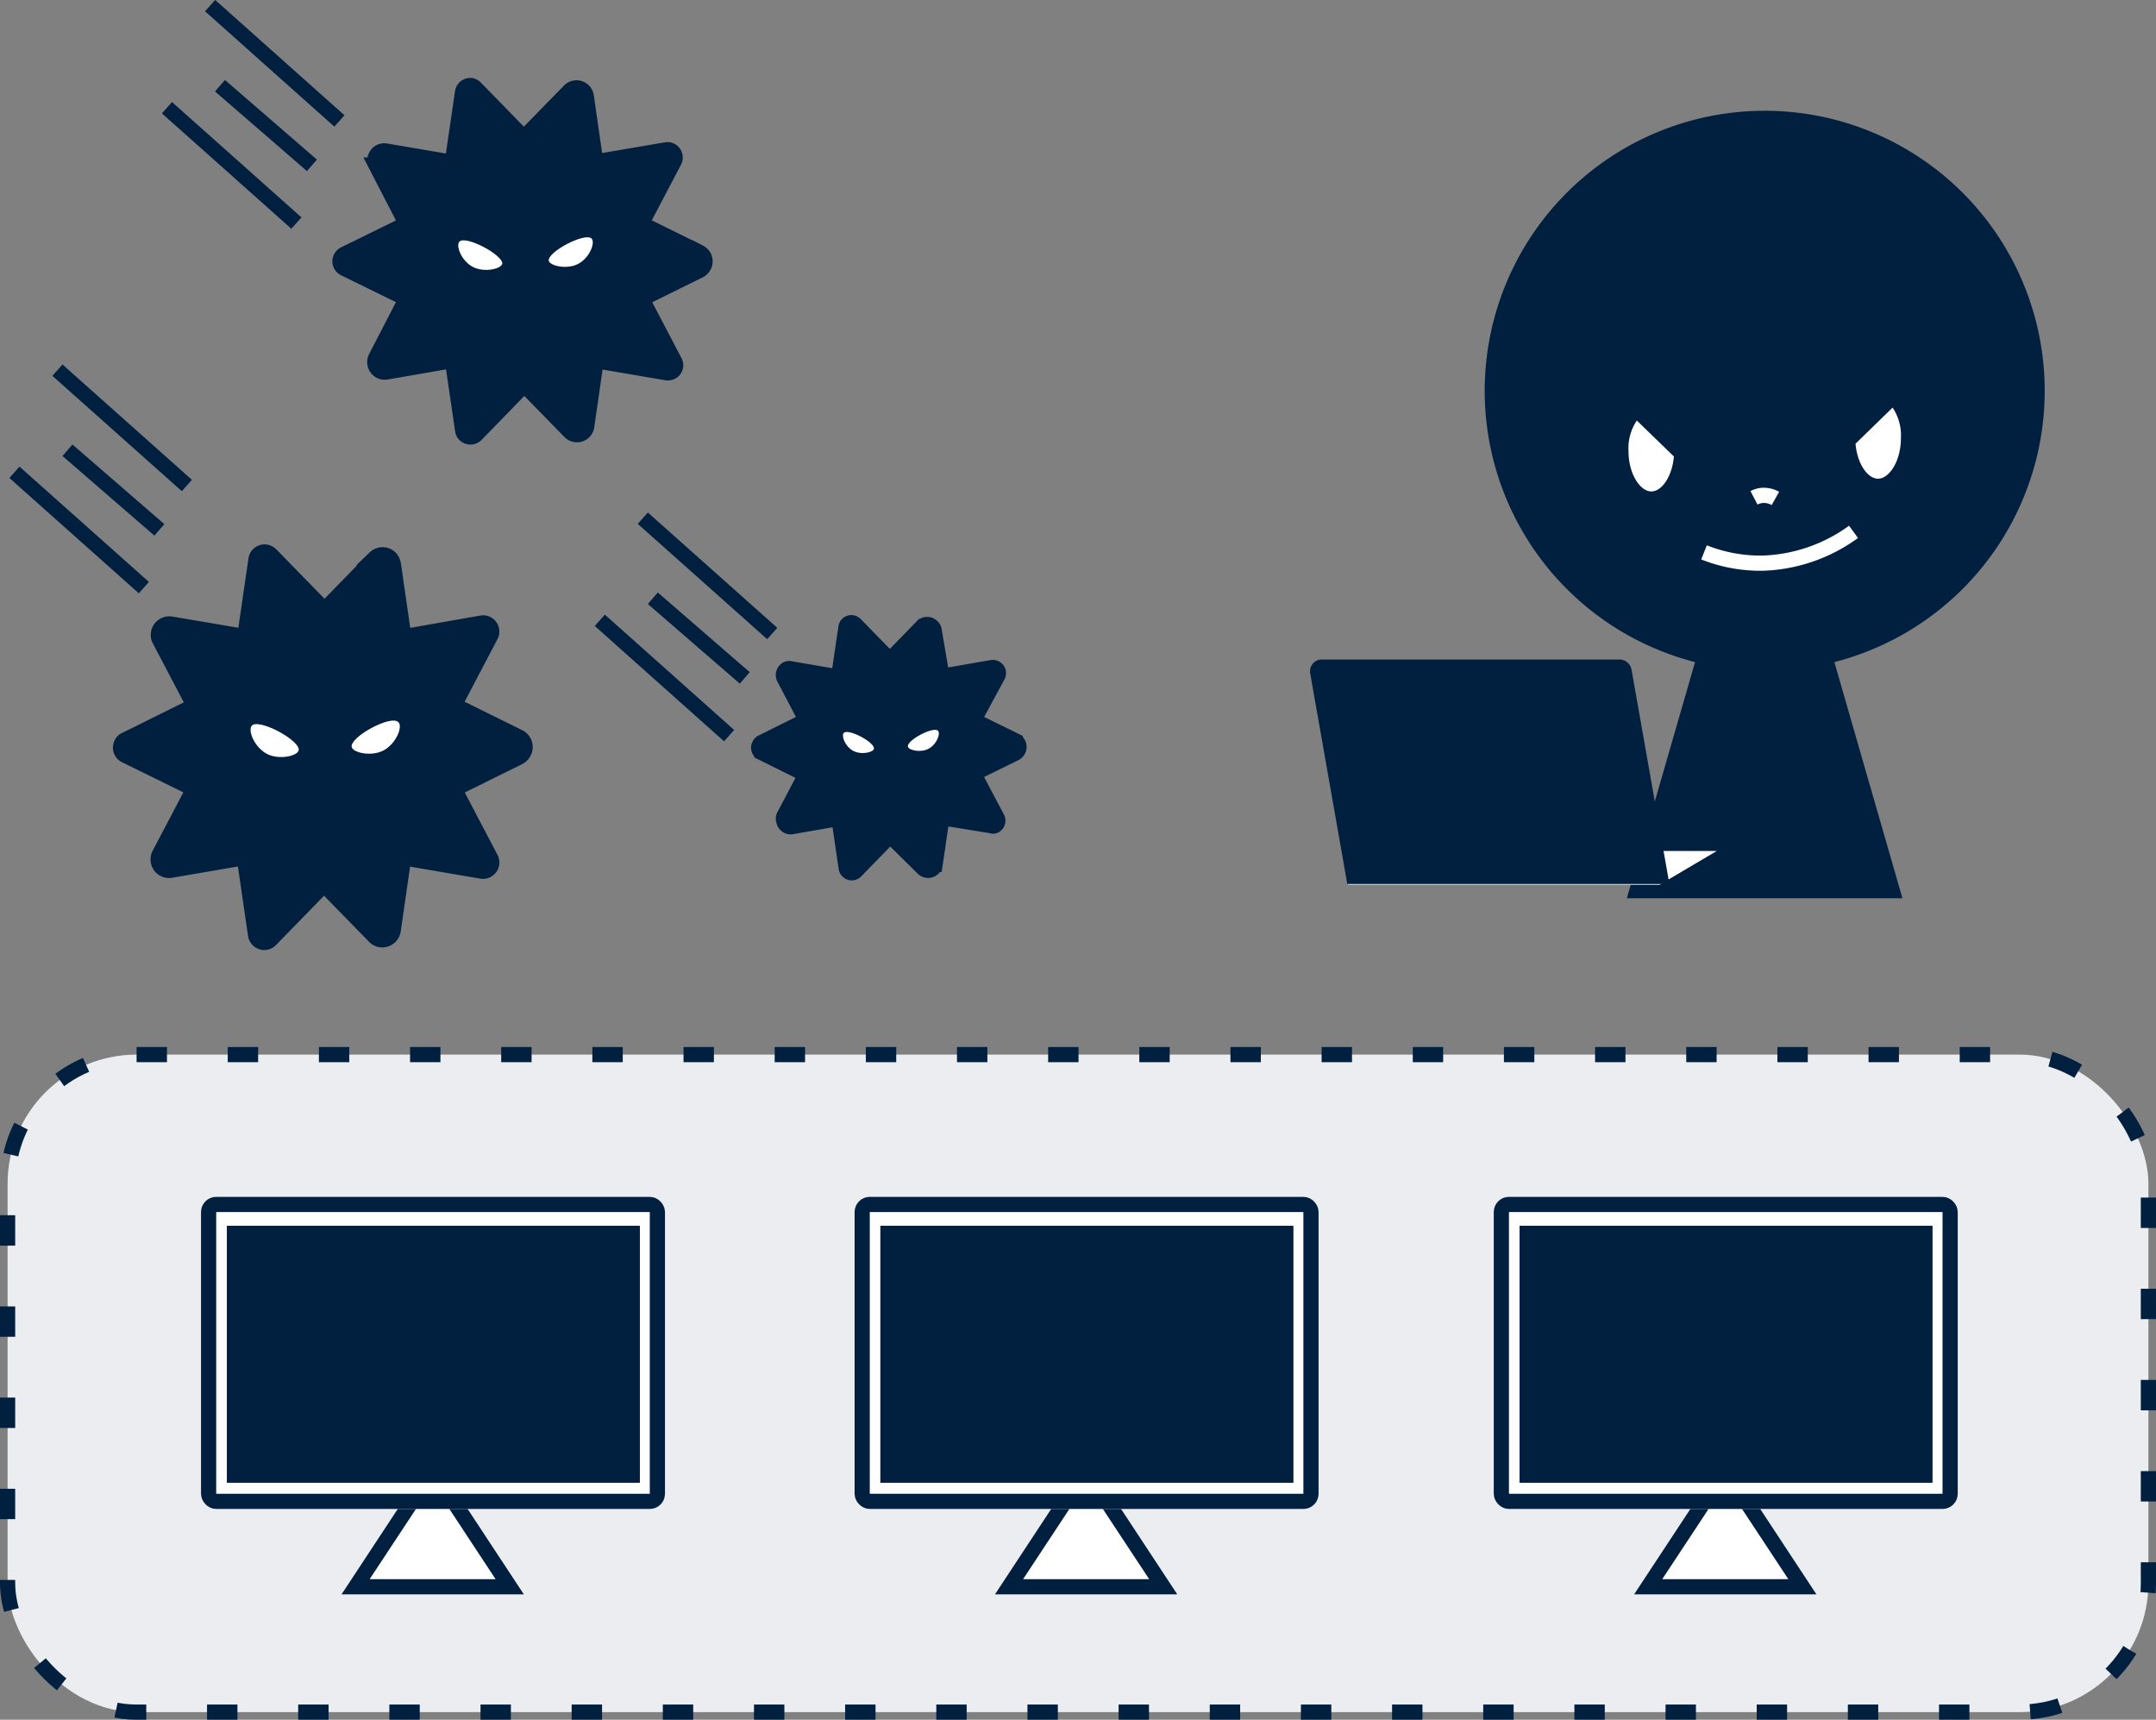 <svg id="レイヤー_1" data-name="レイヤー 1" xmlns="http://www.w3.org/2000/svg" viewBox="0 0 141.91 113.17"><rect x="0" y="0" width="141.91" height="113.17" fill="#808080" stroke="none"/><g id="グループ_1748" data-name="グループ 1748"><path id="パス_6412" data-name="パス 6412" d="M46.08,17.78l-3.83,1.89,2.16,4.12a.5.5,0,0,1-.21.69.54.54,0,0,1-.33.05l-4.63-.79-.62,4.31a.65.65,0,0,1-.74.55.66.66,0,0,1-.37-.19l-3-3.07-3.18,3.27a.53.53,0,0,1-.73,0,.51.51,0,0,1-.15-.3l-.67-4.58-4.35.75a.65.65,0,0,1-.75-.53.67.67,0,0,1,.06-.42l2-3.87-4.08-2a.52.52,0,0,1-.23-.69.53.53,0,0,1,.23-.24l4.08-2-2-3.87A.66.66,0,0,1,25,10a.62.62,0,0,1,.42-.06l4.35.74.67-4.58A.52.52,0,0,1,31,5.63a.52.52,0,0,1,.3.16l3.18,3.26,3-3.07a.65.65,0,0,1,1.11.36l.62,4.31,4.63-.79a.5.5,0,0,1,.59.42.48.48,0,0,1-.05.33l-2.16,4.11,3.83,1.89a.66.66,0,0,1,.29.88A.74.74,0,0,1,46.08,17.78Z" fill="#01203f" stroke="#01203f" stroke-linecap="round" stroke-miterlimit="10"/><path id="パス_6413" data-name="パス 6413" d="M30.24,15.9c-.24.25.09,1.2.82,1.63s1.88.19,2-.16C33.14,16.79,30.66,15.47,30.24,15.9Z" fill="#fff"/><path id="パス_6414" data-name="パス 6414" d="M38.94,15.7c.24.25-.09,1.2-.82,1.63s-1.88.19-2-.16C36,16.59,38.51,15.27,38.94,15.7Z" fill="#fff"/></g><g id="グループ_1749" data-name="グループ 1749"><path id="パス_6412-2" data-name="パス 6412-2" d="M34.16,49.83l-4.25,2.1,2.4,4.57a.58.58,0,0,1-.25.77.54.54,0,0,1-.35.06l-5.14-.88-.69,4.78a.73.73,0,0,1-.82.61.71.71,0,0,1-.41-.21l-3.32-3.4L17.8,61.85a.57.57,0,0,1-.81,0,.59.59,0,0,1-.17-.33l-.74-5.08-4.83.83a.72.72,0,0,1-.83-.59.73.73,0,0,1,.07-.46l2.26-4.3L8.23,49.7A.57.57,0,0,1,8,48.93a.49.49,0,0,1,.26-.25l4.52-2.24-2.26-4.3a.71.71,0,0,1,.3-1,.67.67,0,0,1,.46-.07l4.83.82.74-5.08a.57.57,0,0,1,.65-.48.62.62,0,0,1,.33.17l3.53,3.62,3.32-3.41a.72.72,0,0,1,1,0,.81.81,0,0,1,.21.41l.69,4.78L31.7,41a.57.57,0,0,1,.66.47.56.56,0,0,1-.06.36l-2.4,4.57,4.25,2.1a.73.73,0,0,1,.33,1A.76.76,0,0,1,34.16,49.83Z" fill="#01203f" stroke="#01203f" stroke-linecap="round" stroke-miterlimit="10"/><path id="パス_6413-2" data-name="パス 6413-2" d="M16.58,47.75c-.27.27.1,1.32.9,1.81s2.09.2,2.18-.18C19.8,48.74,17.05,47.26,16.58,47.75Z" fill="#fff"/><path id="パス_6414-2" data-name="パス 6414-2" d="M26.23,47.53c.27.27-.1,1.32-.91,1.81s-2.09.2-2.17-.18C23,48.51,25.76,47,26.23,47.53Z" fill="#fff"/></g><g id="グループ_1750" data-name="グループ 1750"><path id="パス_6412-3" data-name="パス 6412-3" d="M66.82,49.57l-2.73,1.34,1.55,2.93a.38.38,0,0,1-.16.5.31.31,0,0,1-.23,0L62,53.81l-.45,3.07a.46.46,0,0,1-.52.39.43.43,0,0,1-.27-.13L58.59,55l-2.27,2.33a.36.36,0,0,1-.51,0,.33.33,0,0,1-.11-.2l-.48-3.27-3.1.54a.46.46,0,0,1-.53-.38.45.45,0,0,1,0-.3l1.45-2.75-2.9-1.44A.36.36,0,0,1,50,49a.3.3,0,0,1,.17-.16l2.9-1.44-1.45-2.76a.45.45,0,0,1,.19-.62.42.42,0,0,1,.29,0l3.1.53.48-3.26a.36.36,0,0,1,.41-.31.39.39,0,0,1,.21.11l2.27,2.33,2.13-2.19a.46.46,0,0,1,.65,0,.42.42,0,0,1,.14.27L62,44.5l3.29-.57a.37.37,0,0,1,.39.53L64.09,47.4l2.73,1.34a.46.46,0,0,1,.2.62A.45.45,0,0,1,66.82,49.57Z" fill="#01203f" stroke="#01203f" stroke-linecap="round" stroke-miterlimit="10"/><path id="パス_6413-3" data-name="パス 6413-3" d="M55.54,48.23c-.17.18.06.85.58,1.16s1.35.13,1.4-.11C57.61,48.86,55.84,47.92,55.54,48.23Z" fill="#fff"/><path id="パス_6414-3" data-name="パス 6414-3" d="M61.74,48.09c.17.18-.06.85-.58,1.16s-1.35.13-1.4-.12C59.67,48.72,61.44,47.78,61.74,48.09Z" fill="#fff"/></g><g id="グループ_1751" data-name="グループ 1751"><g id="多角形_6" data-name="多角形 6"><path d="M64.31,106.89H54.16l5.08-7.69Z" fill="#fff"/><path d="M59.24,100.11l-4.15,6.28h8.3l-4.15-6.28m0-1.82,6,9.1h-12Z" fill="#1e2038"/></g><g id="長方形_2483" data-name="長方形 2483"><rect x="44" y="81.24" width="30.54" height="20.54" rx="10" fill="#fff"/><rect x="44.5" y="81.74" width="29.54" height="19.54" rx="9.5" fill="none" stroke="#01203f"/></g><g id="長方形_2484" data-name="長方形 2484"><rect x="45.7" y="83.14" width="27.17" height="16.9" rx="8.45" fill="#1e2039"/><rect x="46.2" y="83.64" width="26.17" height="15.9" rx="7.95" fill="none" stroke="#1e2038"/></g></g><rect id="長方形_2533" data-name="長方形 2533" x="0.5" y="69.4" width="140.91" height="43.27" rx="8.49" fill="#ebedf0" stroke="#01203f" stroke-miterlimit="10" stroke-dasharray="2 4"/><g id="多角形_6-2" data-name="多角形 6-2"><path d="M76.56,104.42H66.41l5.08-7.7Z" fill="#fff"/><path d="M71.49,97.63l-4.15,6.29h8.3l-4.15-6.29m0-1.82,6,9.11h-12Z" fill="#01203f"/></g><g id="長方形_2483-2" data-name="長方形 2483-2"><rect x="56.25" y="78.76" width="30.54" height="20.54" rx="1" fill="#fff"/><rect x="56.75" y="79.26" width="29.54" height="19.54" rx="0.5" fill="none" stroke="#01203f"/></g><g id="長方形_2484-2" data-name="長方形 2484-2"><rect x="57.95" y="80.67" width="27.17" height="16.9" fill="#01203f"/><rect x="58.45" y="81.17" width="26.17" height="15.9" fill="none" stroke="#01203f"/></g><g id="多角形_6-3" data-name="多角形 6-3"><path d="M33.55,104.42H23.4l5.08-7.7Z" fill="#fff"/><path d="M28.48,97.63l-4.15,6.29h8.29l-4.14-6.29m0-1.82,6,9.11h-12Z" fill="#01203f"/></g><g id="長方形_2483-3" data-name="長方形 2483-3"><rect x="13.23" y="78.76" width="30.54" height="20.54" rx="1" fill="#fff"/><rect x="13.73" y="79.26" width="29.54" height="19.54" rx="0.5" fill="none" stroke="#01203f"/></g><g id="長方形_2484-3" data-name="長方形 2484-3"><rect x="14.94" y="80.67" width="27.17" height="16.9" fill="#01203f"/><rect x="15.44" y="81.17" width="26.17" height="15.9" fill="none" stroke="#01203f"/></g><g id="多角形_6-4" data-name="多角形 6-4"><path d="M118.64,104.42H108.49l5.07-7.7Z" fill="#fff"/><path d="M113.56,97.63l-4.15,6.29h8.3l-4.15-6.29m0-1.82,6,9.11h-12Z" fill="#01203f"/></g><g id="長方形_2483-4" data-name="長方形 2483-4"><rect x="98.32" y="78.76" width="30.54" height="20.54" rx="1" fill="#fff"/><rect x="98.82" y="79.26" width="29.54" height="19.54" rx="0.5" fill="none" stroke="#01203f"/></g><g id="長方形_2484-4" data-name="長方形 2484-4"><rect x="100.02" y="80.67" width="27.17" height="16.9" fill="#01203f"/><rect x="100.52" y="81.17" width="26.17" height="15.9" fill="none" stroke="#01203f"/></g><line id="線_1119" data-name="線 1119" x1="13.83" y1="0.37" x2="22.34" y2="7.96" fill="none" stroke="#01203f" stroke-width="1"/><line id="線_1120" data-name="線 1120" x1="14.48" y1="5.64" x2="20.53" y2="10.88" fill="none" stroke="#01203f"/><line id="線_1121" data-name="線 1121" x1="10.99" y1="7.09" x2="19.51" y2="14.68" fill="none" stroke="#01203f" stroke-width="1"/><line id="線_1122" data-name="線 1122" x1="3.78" y1="24.36" x2="12.3" y2="31.95" fill="none" stroke="#01203f" stroke-width="1"/><line id="線_1123" data-name="線 1123" x1="4.44" y1="29.63" x2="10.49" y2="34.87" fill="none" stroke="#01203f"/><line id="線_1124" data-name="線 1124" x1="0.95" y1="31.08" x2="9.47" y2="38.67" fill="none" stroke="#01203f" stroke-width="1"/><line id="線_1125" data-name="線 1125" x1="42.31" y1="34.1" x2="50.83" y2="41.69" fill="none" stroke="#01203f" stroke-width="1"/><line id="線_1126" data-name="線 1126" x1="42.97" y1="39.37" x2="49.02" y2="44.61" fill="none" stroke="#01203f"/><line id="線_1127" data-name="線 1127" x1="39.48" y1="40.82" x2="47.99" y2="48.41" fill="none" stroke="#01203f" stroke-width="1"/><g id="グループ_1755" data-name="グループ 1755"><path id="パス_2816" data-name="パス 2816" d="M120.74,43.57l4.48,15.54H107.08l4.49-15.54a18.43,18.43,0,1,1,9.17,0Z" fill="#01203f"/><path id="パス_2819" data-name="パス 2819" d="M110.69,29.84c-.06,1.65-.93,3-2,3s-2-1.41-2-3.15a3.76,3.76,0,0,1,1-2.76Z" fill="#fff" stroke="#01203f" stroke-miterlimit="10"/><path id="パス_2820" data-name="パス 2820" d="M116.86,32.8a1.59,1.59,0,0,0-.88-.2,1.47,1.47,0,0,0-.53.16" fill="#474646" stroke="#fff" stroke-miterlimit="10"/><path id="パス_2821" data-name="パス 2821" d="M122,35a10.72,10.72,0,0,1-6,2.06,10.07,10.07,0,0,1-3.84-.71" fill="none" stroke="#fff" stroke-miterlimit="10" stroke-width="1"/><path id="パス_2823" data-name="パス 2823" d="M121.62,29c.06,1.66.93,3,2,3s2-1.42,2-3.16a3.77,3.77,0,0,0-1-2.76Z" fill="#fff" stroke="#01203f" stroke-miterlimit="10"/></g><g id="グループ_1756" data-name="グループ 1756"><path id="パス_6252" data-name="パス 6252" d="M114,55.84h0L110,58.22H88.72V55.84Z" fill="#01203f"/><path id="パス_6253" data-name="パス 6253" d="M113,56h0l-3.76,2.22H88.72V56Z" fill="#fff"/><path id="パス_6254" data-name="パス 6254" d="M109.88,58.17H88.68L86.24,44.32a.79.79,0,0,1,.65-.92h19.7a.81.81,0,0,1,.8.67Z" fill="#01203f"/></g></svg>